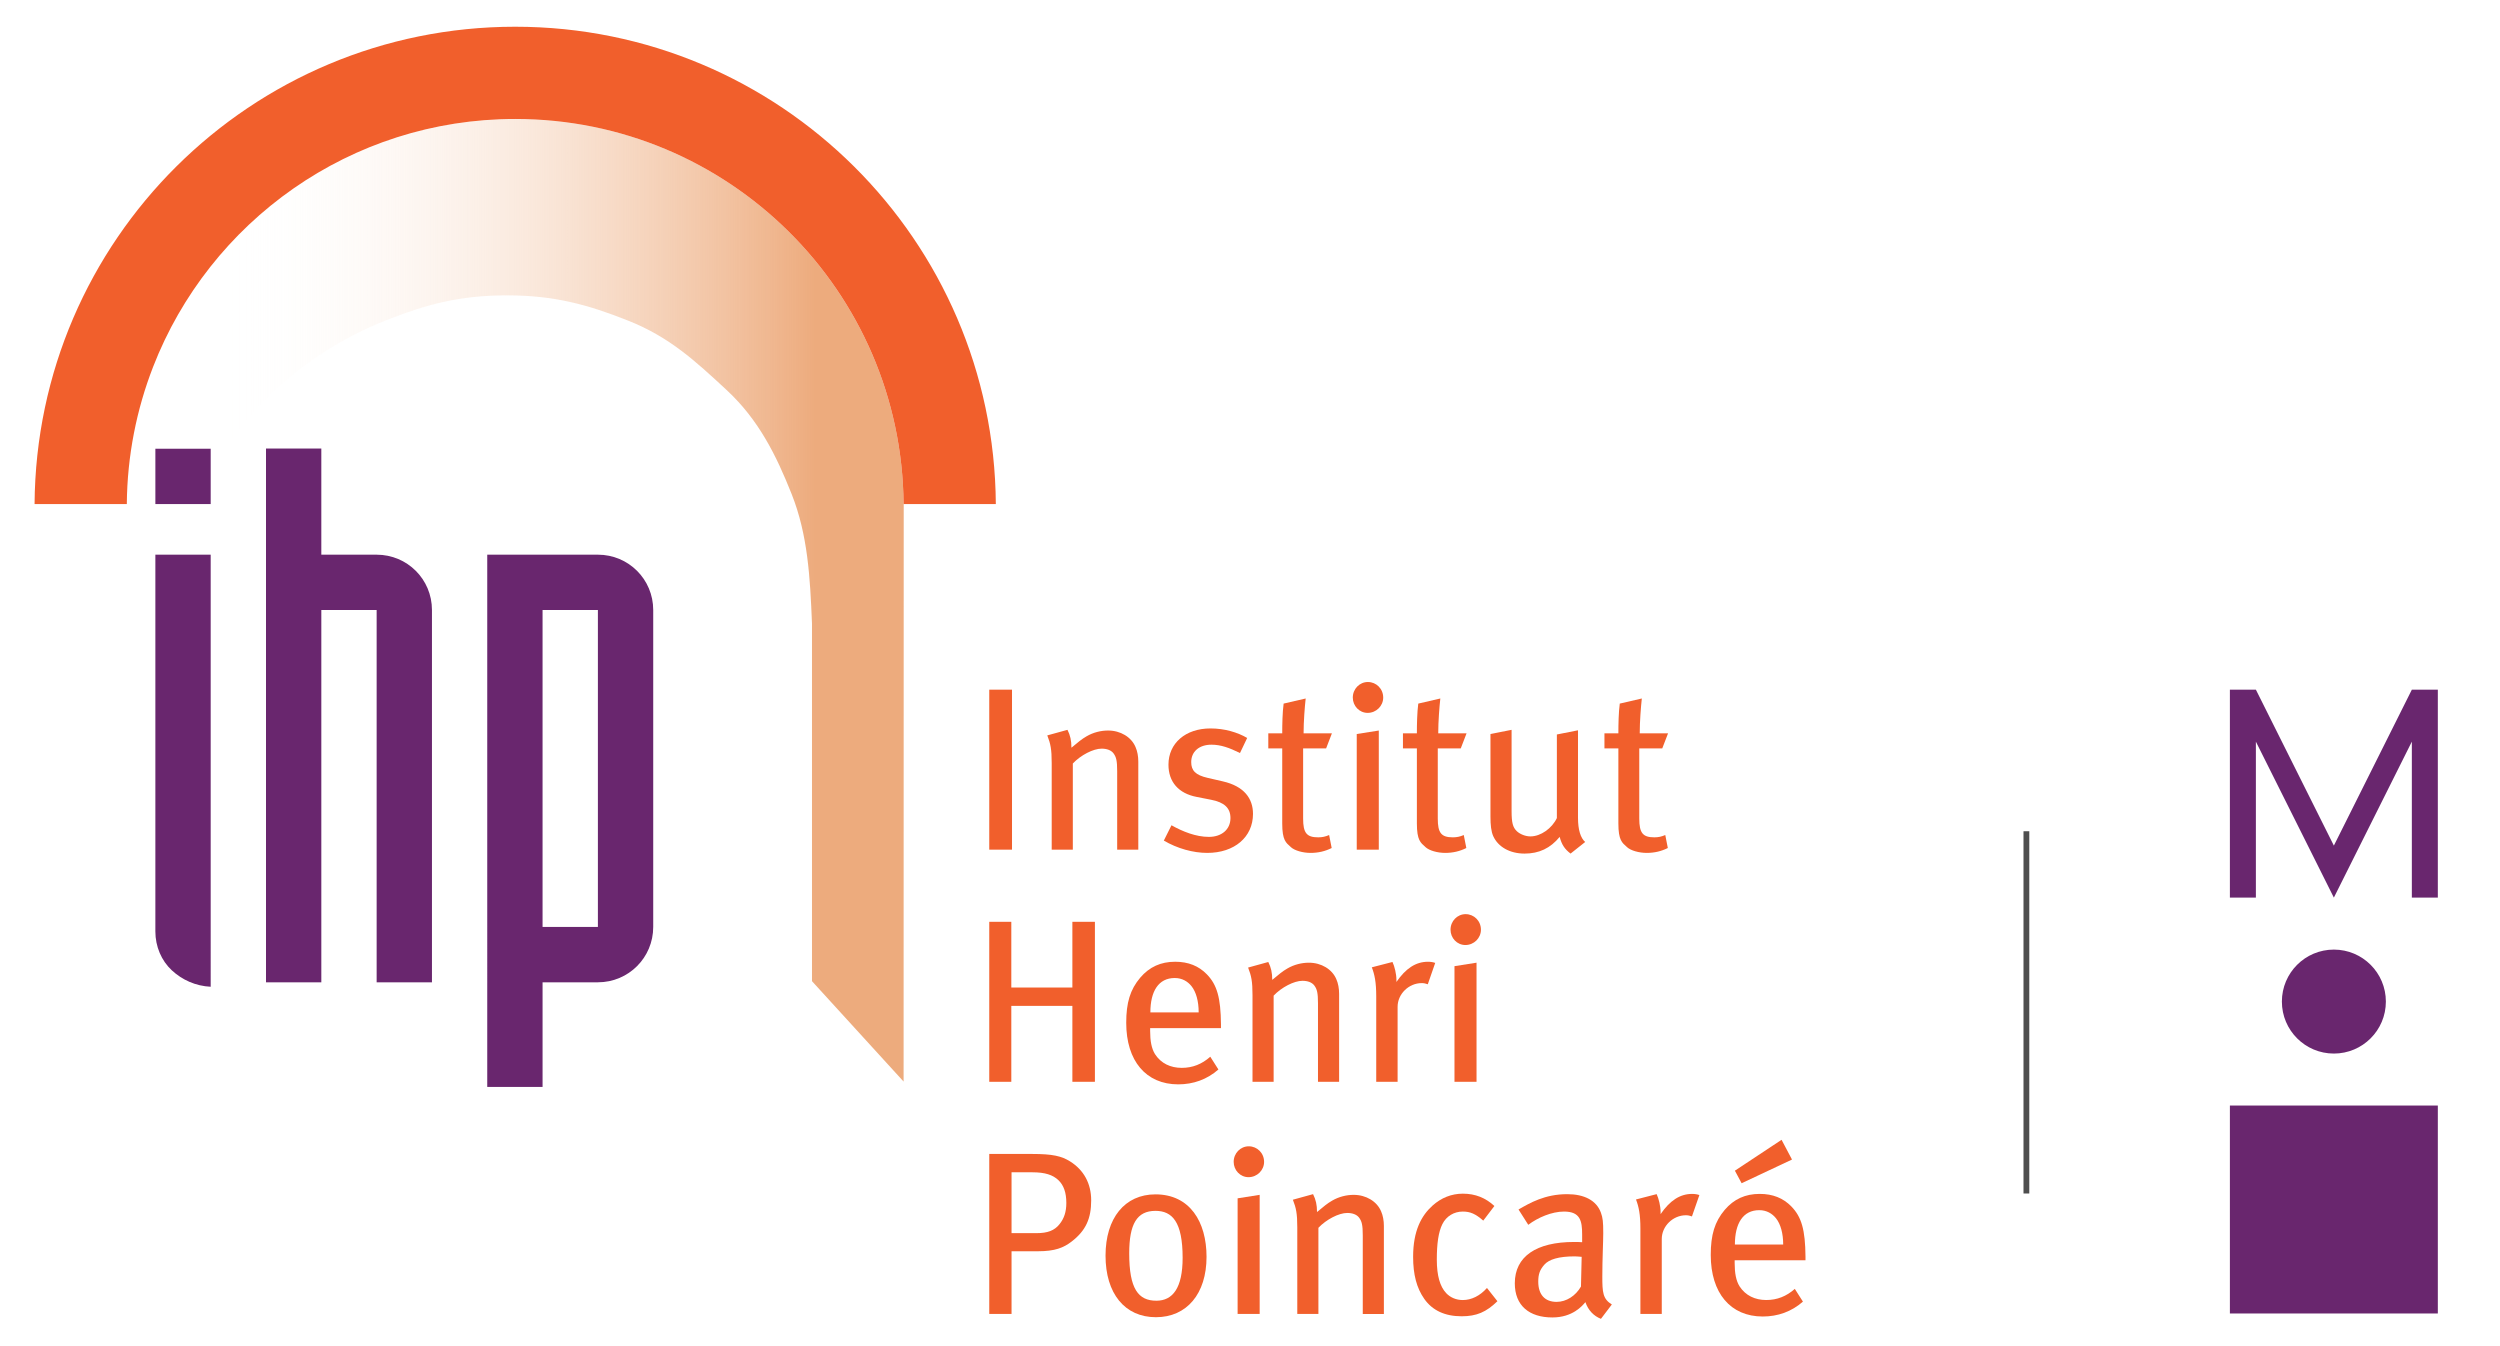 <?xml version="1.0" encoding="utf-8"?>
<!-- Generator: Adobe Illustrator 26.2.1, SVG Export Plug-In . SVG Version: 6.00 Build 0)  -->
<svg version="1.1" id="Calque_1_xA0_Image_1_" xmlns="http://www.w3.org/2000/svg" xmlns:xlink="http://www.w3.org/1999/xlink"
	 x="0px" y="0px" viewBox="0 0 215.376 115.92" style="enable-background:new 0 0 215.376 115.92;"
	 xml:space="preserve">
<style type="text/css">
	.st0{fill:url(#SVGID_1_);}
	.st1{fill:#F15F2C;}
	.st2{fill:#69266E;}
	.st3{fill:#4E4E4E;stroke:#4E4E4E;stroke-width:0.5;stroke-miterlimit:10;}
</style>
<g>
	<g>
		<linearGradient id="SVGID_1_" gradientUnits="userSpaceOnUse" x1="9.741" y1="51.713" x2="70.241" y2="51.713">
			<stop  offset="0.155" style="stop-color:#FFFFFF;stop-opacity:0"/>
			<stop  offset="1" style="stop-color:#EDAB7D"/>
		</linearGradient>
		<path class="st0" d="M44.384,10.249c-14.209,0-26.342,8.861-31.194,21.355
			c-1.426,3.672-2.229,7.654-2.265,11.822h5.823
			c0.123-0.286,0.251-0.569,0.384-0.85c1.6-3.389,3.844-6.426,6.574-8.966
			c2.723-2.532,5.932-4.575,9.475-5.983c3.537-1.405,6.412-2.181,10.471-2.181
			c4.061,0,6.936,0.775,10.473,2.181c3.543,1.408,5.756,3.451,8.484,5.983
			c2.734,2.54,4.252,5.577,5.596,8.966c1.387,3.5,1.586,7.161,1.748,11.13
			v30.822l7.893,8.65l0.01-49.752h-0.01
			C77.689,25.077,62.771,10.249,44.384,10.249z"/>
		<path class="st1" d="M44.384,2.303c-22.774,0-41.252,18.385-41.406,41.123h6.947h1
			c0.035-4.168,0.839-8.15,2.265-11.822
			c4.853-12.494,16.985-21.355,31.194-21.355c18.387,0,33.305,14.828,33.461,33.177
			h0.01h7.936C85.638,20.687,67.159,2.303,44.384,2.303z"/>
	</g>
	<g>
		<g>
			<path class="st1" d="M85.225,73.198V59.415h1.96v13.783H85.225z"/>
			<path class="st1" d="M96.245,73.198v-6.761c0-0.9-0.08-1.221-0.32-1.541
				c-0.2-0.26-0.56-0.4-1.021-0.4c-0.72,0-1.8,0.56-2.48,1.28v7.421
				h-1.82v-7.461c0-1.2-0.1-1.661-0.38-2.381l1.74-0.48
				c0.24,0.48,0.34,0.92,0.34,1.541c0.58-0.481,0.881-0.74,1.301-0.981
				c0.58-0.34,1.24-0.5,1.86-0.5c1.061,0,2,0.56,2.36,1.42
				c0.16,0.36,0.24,0.8,0.24,1.26v7.582H96.245z"/>
			<path class="st1" d="M104.005,73.478c-1.221,0-2.581-0.38-3.741-1.061l0.66-1.32
				c0.96,0.54,2.101,1.001,3.221,1.001c1.101,0,1.86-0.641,1.86-1.621
				c0-0.859-0.521-1.36-1.681-1.58l-1.22-0.24
				c-1.58-0.3-2.44-1.3-2.44-2.781c0-1.84,1.46-3.121,3.62-3.121
				c1.221,0,2.341,0.34,3.161,0.82l-0.62,1.3
				c-0.92-0.46-1.66-0.72-2.461-0.72c-1.06,0-1.74,0.6-1.74,1.5
				c0,0.72,0.36,1.12,1.421,1.36l1.3,0.3
				c1.841,0.42,2.601,1.481,2.601,2.801C107.946,72.118,106.345,73.478,104.005,73.478
				z"/>
			<path class="st1" d="M114.245,64.476h-1.98v6.041c0,1.24,0.3,1.62,1.3,1.62
				c0.341,0,0.62-0.06,0.94-0.199l0.22,1.119
				c-0.56,0.281-1.16,0.421-1.82,0.421c-0.66,0-1.38-0.2-1.7-0.501
				c-0.42-0.379-0.74-0.58-0.74-2.039v-6.462h-1.2v-1.3h1.2
				c0-0.78,0.021-1.801,0.12-2.561l1.9-0.44
				c-0.08,0.72-0.18,1.981-0.18,3.001h2.44L114.245,64.476z"/>
			<path class="st1" d="M117.824,61.415c-0.72,0-1.28-0.6-1.28-1.32
				c0-0.74,0.58-1.34,1.301-1.34c0.72,0,1.319,0.58,1.319,1.34
				C119.164,60.815,118.565,61.415,117.824,61.415z M116.884,73.198v-9.962
				l1.9-0.3v10.262H116.884z"/>
			<path class="st1" d="M125.845,64.476h-1.98v6.041c0,1.24,0.3,1.62,1.3,1.62
				c0.341,0,0.62-0.06,0.94-0.199l0.22,1.119
				c-0.56,0.281-1.16,0.421-1.82,0.421s-1.38-0.2-1.7-0.501
				c-0.42-0.379-0.74-0.58-0.74-2.039v-6.462h-1.2v-1.3h1.2
				c0-0.78,0.021-1.801,0.12-2.561l1.9-0.44
				c-0.08,0.72-0.18,1.981-0.18,3.001h2.44L125.845,64.476z"/>
			<path class="st1" d="M135.305,73.537c-0.5-0.38-0.76-0.76-0.939-1.439
				c-0.801,0.979-1.78,1.439-3.021,1.439c-1.28,0-2.281-0.58-2.701-1.5
				c-0.18-0.4-0.24-0.961-0.24-1.681v-7.121l1.82-0.36v6.981
				c0,1.021,0.101,1.421,0.461,1.761c0.26,0.24,0.72,0.439,1.16,0.439
				c0.899,0,1.86-0.699,2.28-1.58v-7.201l1.82-0.36v7.542
				c0,1.02,0.22,1.74,0.62,2.08L135.305,73.537z"/>
			<path class="st1" d="M143.204,64.476h-1.98v6.041c0,1.24,0.3,1.62,1.3,1.62
				c0.341,0,0.62-0.06,0.94-0.199l0.22,1.119
				c-0.56,0.281-1.16,0.421-1.82,0.421c-0.66,0-1.38-0.2-1.7-0.501
				c-0.42-0.379-0.74-0.58-0.74-2.039v-6.462h-1.2v-1.3h1.2
				c0-0.78,0.02-1.801,0.12-2.561l1.9-0.44
				c-0.08,0.72-0.18,1.981-0.18,3.001h2.44L143.204,64.476z"/>
			<path class="st1" d="M92.386,93.198v-6.541h-5.261v6.541h-1.9V79.414h1.9v5.662
				h5.261V79.414h1.941v13.783H92.386z"/>
			<path class="st1" d="M99.085,88.576v0.24c0,0.86,0.12,1.52,0.42,2
				c0.52,0.801,1.34,1.181,2.301,1.181c0.939,0,1.74-0.32,2.46-0.96
				l0.7,1.1c-0.98,0.86-2.16,1.281-3.461,1.281
				c-2.78,0-4.48-2.021-4.48-5.302c0-1.74,0.34-2.86,1.2-3.881
				c0.8-0.94,1.78-1.38,3.021-1.38c1.12,0,2.021,0.359,2.721,1.08
				c0.88,0.9,1.2,2.02,1.22,4.32c0,0.061,0,0.2,0,0.32H99.085z
				 M102.646,84.955c-0.32-0.399-0.8-0.699-1.44-0.699
				c-1.4,0-2.101,1.14-2.101,2.96h4.161
				C103.266,86.256,103.046,85.455,102.646,84.955z"/>
			<path class="st1" d="M113.545,93.198v-6.762c0-0.9-0.08-1.221-0.32-1.54
				c-0.2-0.261-0.56-0.399-1.021-0.399c-0.72,0-1.8,0.56-2.48,1.279v7.422
				h-1.82v-7.461c0-1.201-0.1-1.661-0.38-2.381l1.74-0.48
				c0.24,0.48,0.34,0.92,0.34,1.541c0.58-0.48,0.881-0.74,1.301-0.98
				c0.58-0.34,1.24-0.5,1.86-0.5c1.061,0,2,0.56,2.36,1.42
				c0.16,0.359,0.24,0.801,0.24,1.26v7.582H113.545z"/>
			<path class="st1" d="M123.005,84.795c-0.181-0.06-0.32-0.1-0.521-0.1
				c-1.12,0-2.08,0.94-2.08,2.041v6.461h-1.841v-7.361
				c0-1.221-0.14-1.881-0.38-2.501l1.78-0.46
				c0.181,0.381,0.34,1.04,0.34,1.541v0.18c0.801-1.16,1.661-1.74,2.721-1.74
				c0.24,0,0.46,0.039,0.62,0.1L123.005,84.795z"/>
			<path class="st1" d="M126.244,81.414c-0.72,0-1.28-0.6-1.28-1.32
				c0-0.739,0.58-1.34,1.301-1.34c0.72,0,1.319,0.58,1.319,1.34
				C127.584,80.815,126.985,81.414,126.244,81.414z M125.304,93.198v-9.962l1.9-0.3
				v10.262H125.304z"/>
			<path class="st1" d="M92.326,106.956c-0.7,0.54-1.441,0.84-2.901,0.84h-2.28v5.401
				h-1.92V99.414h3.681c1.78,0,2.54,0.18,3.28,0.641
				c1.181,0.74,1.82,1.9,1.82,3.36
				C94.006,104.976,93.546,106.016,92.326,106.956z M91.186,101.675
				c-0.48-0.46-1.16-0.681-2.24-0.681h-1.801v5.242h2.16
				c0.94,0,1.541-0.221,1.98-0.781c0.381-0.479,0.58-1.039,0.58-1.82
				C91.865,102.755,91.646,102.116,91.186,101.675z"/>
			<path class="st1" d="M99.583,113.478c-2.681,0-4.341-2.04-4.341-5.302
				c0-3.24,1.66-5.281,4.301-5.281c2.961,0,4.4,2.361,4.4,5.382
				C103.944,111.457,102.243,113.478,99.583,113.478z M99.543,104.316
				c-1.601,0-2.261,1.14-2.261,3.661c0,3.061,0.78,4.08,2.341,4.08
				c1.4,0,2.261-1.08,2.261-3.7C101.884,105.256,100.984,104.316,99.543,104.316z"
				/>
			<path class="st1" d="M107.562,101.414c-0.72,0-1.28-0.6-1.28-1.32
				c0-0.739,0.58-1.34,1.301-1.34c0.72,0,1.319,0.58,1.319,1.34
				C108.902,100.815,108.302,101.414,107.562,101.414z M106.621,113.198v-9.962
				l1.9-0.3v10.262H106.621z"/>
			<path class="st1" d="M117.403,113.198v-6.762c0-0.9-0.08-1.221-0.32-1.54
				c-0.2-0.261-0.56-0.399-1.021-0.399c-0.72,0-1.8,0.56-2.481,1.279v7.422
				h-1.82v-7.461c0-1.201-0.1-1.661-0.38-2.381l1.74-0.48
				c0.24,0.48,0.34,0.92,0.34,1.541c0.58-0.48,0.881-0.74,1.301-0.98
				c0.58-0.34,1.24-0.5,1.86-0.5c1.06,0,2,0.56,2.36,1.42
				c0.16,0.359,0.24,0.801,0.24,1.26v7.582H117.403z"/>
			<path class="st1" d="M125.922,113.398c-1.44,0-2.521-0.501-3.221-1.501
				c-0.66-0.939-0.96-2.1-0.96-3.62c0-2.261,0.72-3.562,1.68-4.421
				c0.74-0.66,1.621-1.021,2.601-1.021c1.081,0,1.961,0.36,2.721,1.061
				l-0.96,1.261c-0.66-0.581-1.12-0.781-1.761-0.781
				c-0.76,0-1.42,0.4-1.76,1.08c-0.34,0.681-0.48,1.681-0.48,3.061
				c0,1.4,0.28,2.321,0.801,2.881c0.359,0.381,0.859,0.601,1.439,0.601
				c0.74,0,1.48-0.36,2.081-1.04l0.9,1.141
				C128.042,113.037,127.202,113.398,125.922,113.398z"/>
			<path class="st1" d="M137.922,113.618c-0.62-0.24-1.1-0.74-1.34-1.439
				c-0.26,0.319-1.101,1.32-2.841,1.32c-2,0-3.24-1.021-3.24-2.941
				c0-2.32,1.86-3.561,5.101-3.561c0.24,0,0.44,0,0.7,0.02v-0.66
				c0-1.18-0.16-1.98-1.561-1.98c-1.06,0-2.26,0.521-3.08,1.141
				l-0.84-1.32c0.98-0.561,2.26-1.32,4.2-1.32
				c1.461,0,2.521,0.54,2.9,1.601c0.16,0.44,0.2,0.78,0.2,1.761
				c0,0.72-0.08,2.26-0.08,3.721c0,1.38,0.04,1.939,0.82,2.42
				L137.922,113.618z M135.662,108.237c-1.381,0-2.221,0.26-2.621,0.721
				c-0.38,0.439-0.52,0.799-0.52,1.459c0,1.102,0.56,1.741,1.58,1.741
				c0.84,0,1.641-0.521,2.1-1.32l0.06-2.561
				C135.983,108.256,135.823,108.237,135.662,108.237z"/>
			<path class="st1" d="M145.762,104.795c-0.181-0.06-0.32-0.1-0.52-0.1
				c-1.12,0-2.08,0.94-2.08,2.041v6.461h-1.841v-7.361
				c0-1.221-0.14-1.881-0.38-2.501l1.78-0.46
				c0.18,0.381,0.34,1.04,0.34,1.541v0.18
				c0.801-1.16,1.661-1.74,2.721-1.74c0.24,0,0.46,0.039,0.62,0.1
				L145.762,104.795z"/>
			<path class="st1" d="M149.442,108.576v0.24c0,0.86,0.12,1.52,0.42,2
				c0.52,0.801,1.34,1.181,2.301,1.181c0.939,0,1.74-0.32,2.46-0.96
				l0.7,1.1c-0.981,0.86-2.16,1.281-3.461,1.281
				c-2.78,0-4.48-2.021-4.48-5.302c0-1.74,0.34-2.86,1.2-3.881
				c0.8-0.94,1.78-1.38,3.021-1.38c1.12,0,2.02,0.359,2.721,1.08
				c0.88,0.9,1.2,2.02,1.22,4.32c0,0.061,0,0.2,0,0.32H149.442z
				 M150.041,101.936l-0.58-1.081l4.021-2.661l0.899,1.701L150.041,101.936z
				 M153.002,104.955c-0.32-0.399-0.8-0.699-1.44-0.699
				c-1.4,0-2.101,1.14-2.101,2.96h4.161
				C153.622,106.256,153.403,105.455,153.002,104.955z"/>
		</g>
	</g>
	<g>
		<path class="st2" d="M18.151,43.426h-4.766v-4.767h4.766V43.426z M18.151,85.01
			c-1.288-0.064-2.447-0.58-3.349-1.416c-0.902-0.838-1.417-2.061-1.417-3.35
			V47.786h4.766V85.01z"/>
		<path class="st2" d="M22.916,38.639h4.766v9.147h4.766c2.642,0,4.766,2.124,4.766,4.765
			v32.075h-4.766V52.551h-4.766v32.075h-4.766V38.639z"/>
		<path class="st2" d="M41.977,47.786h9.532c2.641,0,4.766,2.124,4.766,4.765v27.307
			c0,2.641-2.125,4.768-4.766,4.768h-4.767v9.016h-4.766V47.786z M46.742,79.858h4.767
			V52.551h-4.767V79.858z"/>
	</g>
</g>
<polygon class="st2" points="194.345,63.893 201.063,77.329 207.781,63.893 207.781,77.329 
	210.02,77.329 210.02,59.415 207.782,59.415 201.063,72.85 194.345,59.415 
	192.106,59.415 192.106,77.329 194.345,77.329 "/>
<rect x="192.106" y="95.243" class="st2" width="17.914" height="17.914"/>
<path class="st2" d="M196.585,86.286c0,2.473,2.005,4.479,4.479,4.479
	c2.473,0,4.479-2.005,4.479-4.478c0-2.473-2.005-4.479-4.479-4.479
	C198.59,81.808,196.585,83.813,196.585,86.286z"/>
<line class="st3" x1="174.575" y1="71.612" x2="174.575" y2="102.82"/>
</svg>
